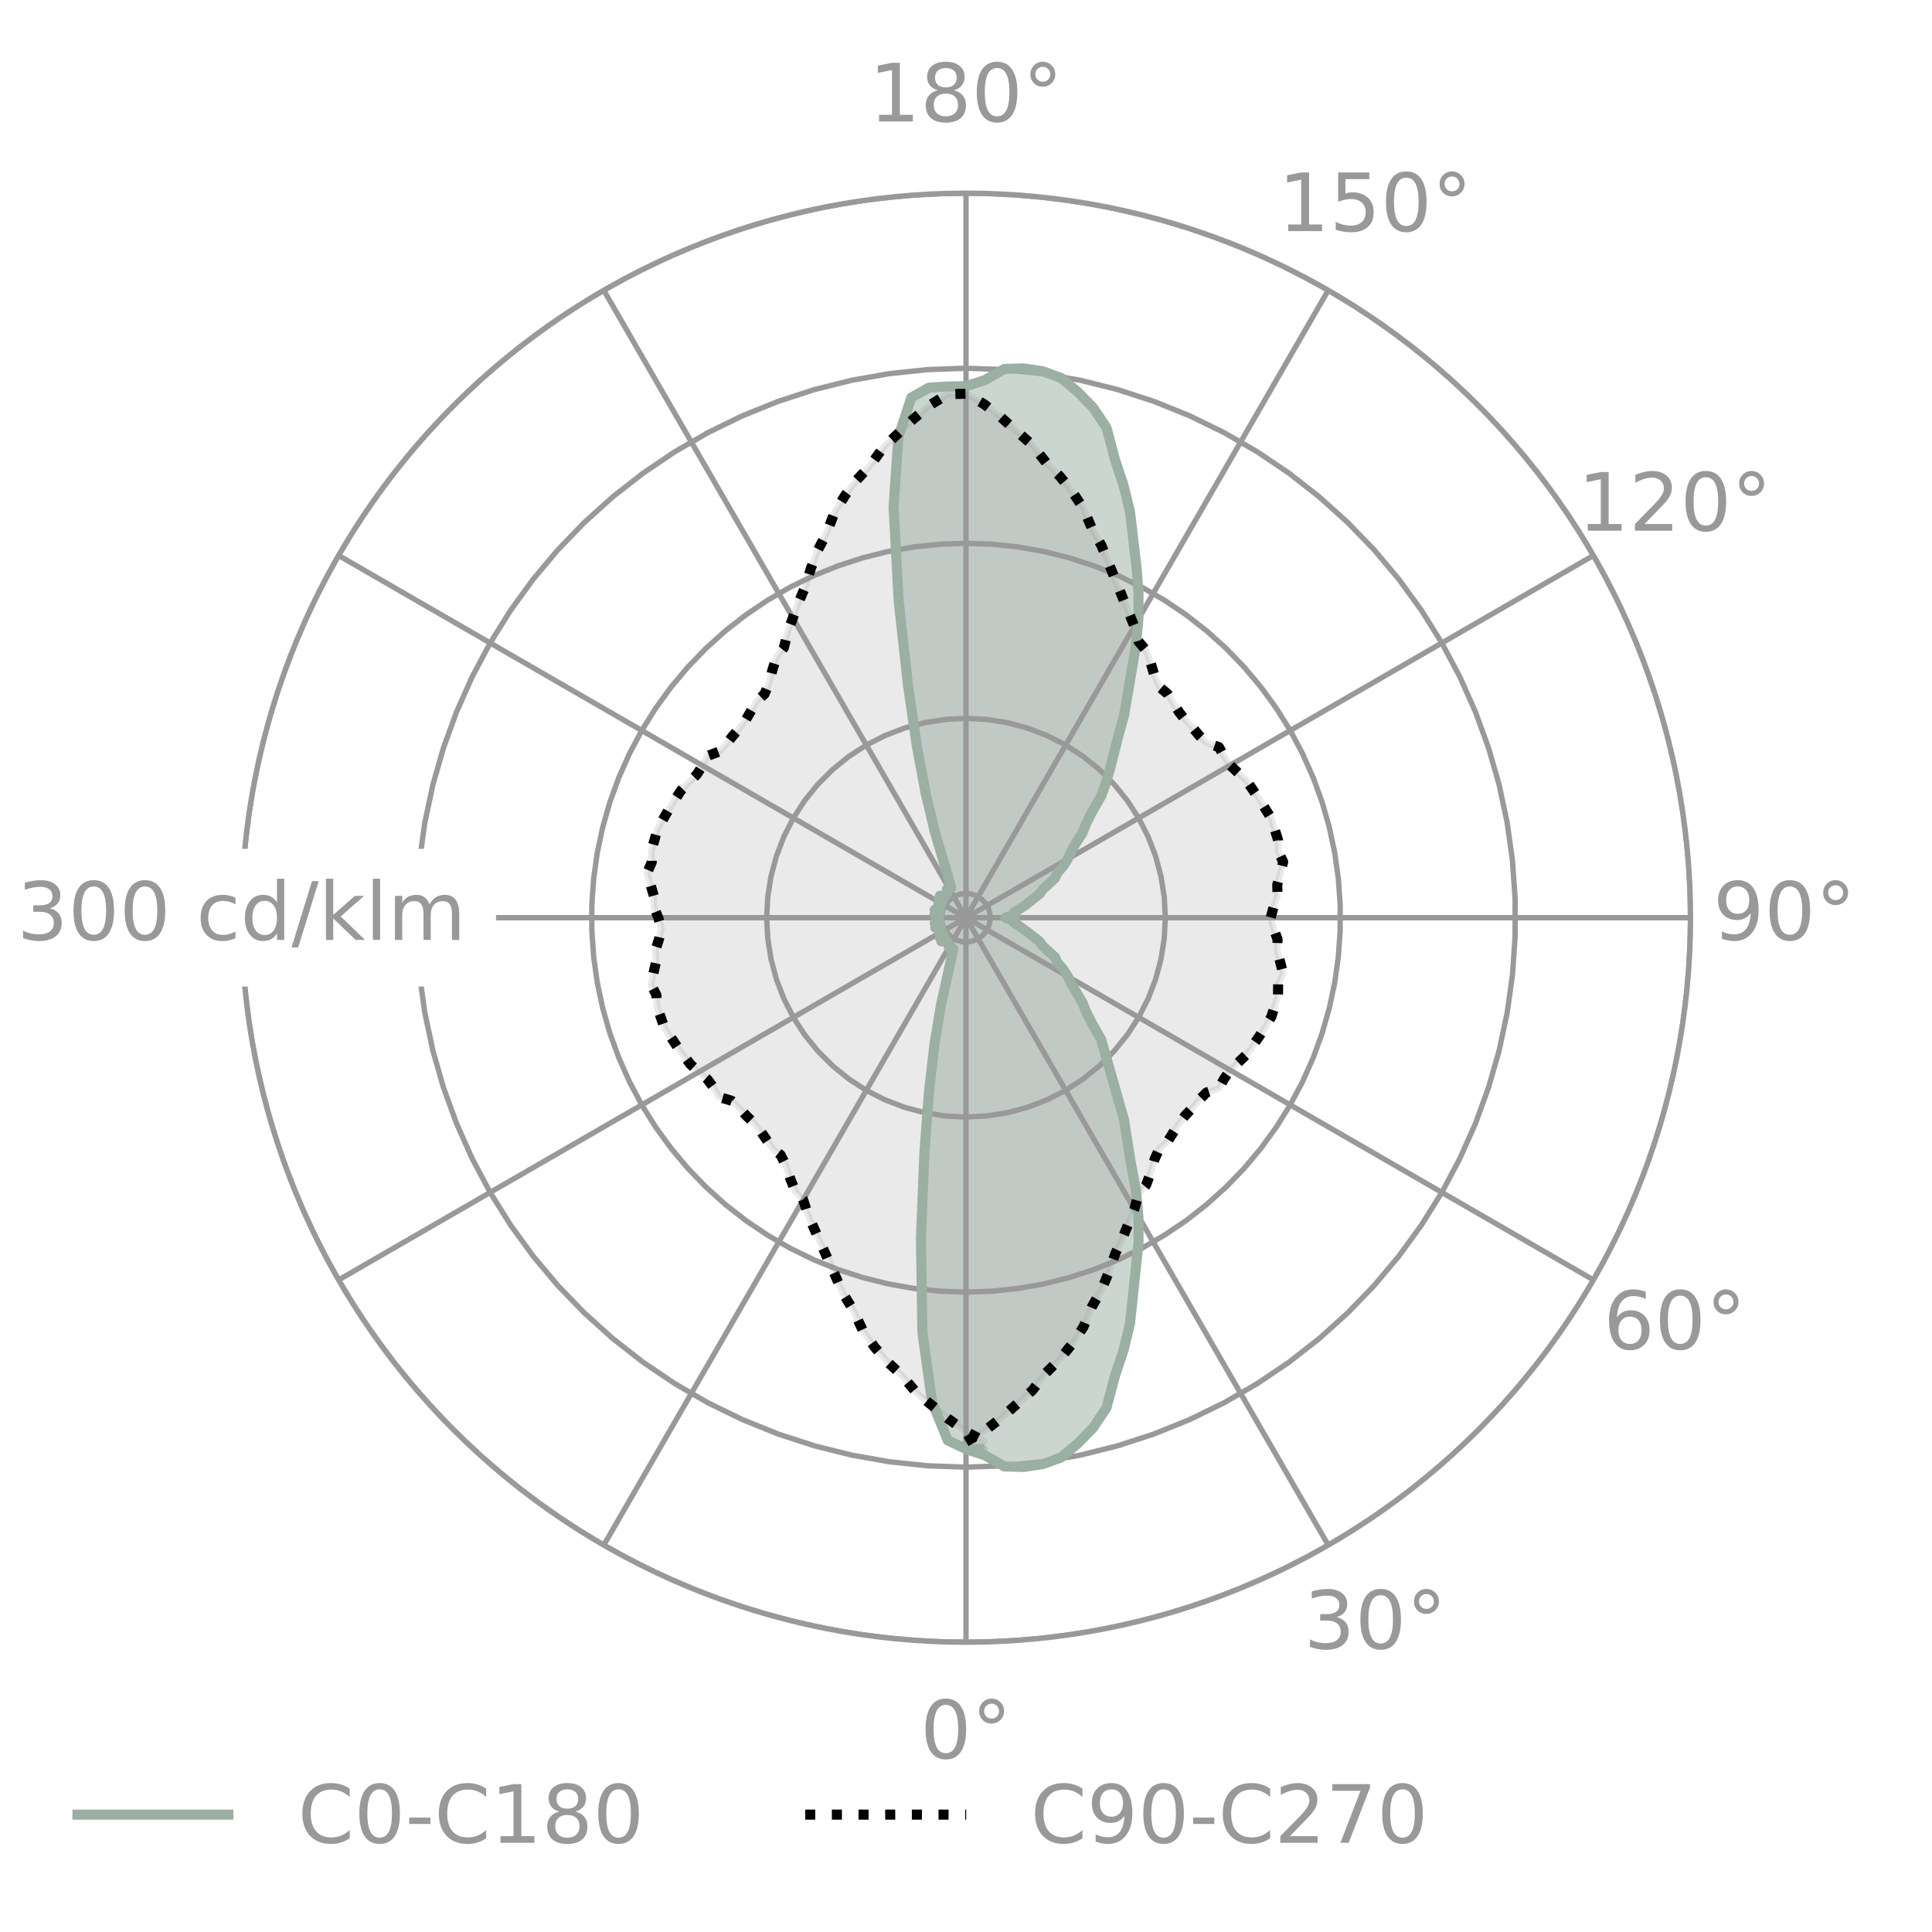 <?xml version="1.0" encoding="utf-8"?><!DOCTYPE svg PUBLIC "-//W3C//DTD SVG 1.1//EN"
  "http://www.w3.org/Graphics/SVG/1.1/DTD/svg11.dtd"><svg xmlns="http://www.w3.org/2000/svg" xmlns:xlink="http://www.w3.org/1999/xlink" width="288pt" height="288pt" viewBox="0 0 288 288"><defs><style>*{stroke-linecap:butt;stroke-linejoin:round}</style></defs><g id="figure_1"><path id="patch_1" fill="#fff" d="M 0 288 L 288 288 L 288 0 L 0 0 z"/><g id="axes_1"><path id="patch_2" fill="#fff" d="M 252 136.8 C 252 122.618 249.206 108.573 243.779 95.47 C 238.352 82.367 230.396 70.461 220.368 60.432 C 210.339 50.404 198.433 42.448 185.33 37.021 C 172.227 31.594 158.182 28.8 144 28.8 C 129.818 28.8 115.773 31.594 102.67 37.021 C 89.567 42.448 77.661 50.404 67.632 60.432 C 57.604 70.461 49.648 82.367 44.221 95.47 C 38.794 108.573 36 122.618 36 136.8 C 36 150.982 38.794 165.027 44.221 178.13 C 49.648 191.233 57.604 203.139 67.632 213.168 C 77.661 223.196 89.567 231.152 102.67 236.579 C 115.773 242.006 129.818 244.8 144 244.8 C 158.182 244.8 172.227 242.006 185.33 236.579 C 198.433 231.152 210.339 223.196 220.368 213.168 C 230.396 203.139 238.352 191.233 243.779 178.13 C 249.206 165.027 252 150.982 252 136.8 M 144 136.8 C 144 136.8 144 136.8 144 136.8 C 144 136.8 144 136.8 144 136.8 C 144 136.8 144 136.8 144 136.8 C 144 136.8 144 136.8 144 136.8 C 144 136.8 144 136.8 144 136.8 C 144 136.8 144 136.8 144 136.8 C 144 136.8 144 136.8 144 136.8 C 144 136.8 144 136.8 144 136.8 C 144 136.8 144 136.8 144 136.8 C 144 136.8 144 136.8 144 136.8 C 144 136.8 144 136.8 144 136.8 C 144 136.8 144 136.8 144 136.8 C 144 136.8 144 136.8 144 136.8 C 144 136.8 144 136.8 144 136.8 C 144 136.8 144 136.8 144 136.8 C 144 136.8 144 136.8 144 136.8 M 252 136.8 z"/><path id="patch_3" fill="#9bafa3" stroke="#9bafa3" stroke-linejoin="miter" d="M 144 216.037 L 146.798 216.933 L 149.72 218.604 L 152.606 218.681 L 155.447 218.252 L 158.187 217.256 L 160.66 215.179 L 162.955 212.823 L 164.946 209.847 L 166.2 205.123 L 167.474 201.294 L 168.448 197.312 L 168.933 192.801 L 169.431 188.941 L 169.72 185.172 L 169.701 181.316 L 169.319 177.319 L 168.54 173.182 L 168.067 169.926 L 167.561 166.957 L 166.701 163.854 L 165.979 161.211 L 165.481 159.044 L 164.894 156.977 L 164.152 154.945 L 162.783 152.561 L 161.889 150.777 L 161.341 149.399 L 160.308 147.8 L 159.624 146.563 L 159.188 145.569 L 158.507 144.513 L 157.573 143.42 L 157.279 142.712 L 156.125 141.699 L 155.36 140.935 L 154.98 140.368 L 153.991 139.665 L 153.462 139.159 L 152.875 138.686 L 152.187 138.244 L 151.699 137.882 L 151.123 137.549 L 151.375 137.316 L 150.543 137.028 L 149.848 136.8 L 150.543 136.572 L 151.375 136.284 L 151.123 136.051 L 151.699 135.718 L 152.187 135.356 L 152.875 134.914 L 153.462 134.441 L 153.991 133.935 L 154.98 133.232 L 155.36 132.665 L 156.125 131.901 L 157.279 130.888 L 157.573 130.18 L 158.507 129.087 L 159.188 128.031 L 159.624 127.037 L 160.308 125.8 L 161.341 124.201 L 161.889 122.823 L 162.783 121.039 L 164.152 118.655 L 164.894 116.623 L 165.481 114.556 L 165.979 112.389 L 166.701 109.746 L 167.561 106.643 L 168.067 103.674 L 168.54 100.418 L 169.319 96.281 L 169.701 92.284 L 169.72 88.428 L 169.431 84.659 L 168.933 80.799 L 168.448 76.288 L 167.474 72.306 L 166.2 68.477 L 164.946 63.753 L 162.955 60.777 L 160.66 58.421 L 158.187 56.344 L 155.447 55.348 L 152.606 54.919 L 149.72 54.996 L 146.798 56.667 L 144 57.563 L 141.235 57.611 L 138.475 57.789 L 135.851 59.264 L 133.925 65.111 L 133.203 75.566 L 133.964 89.584 L 135.348 102.101 L 136.673 111.249 L 137.999 118.332 L 139.374 124.09 L 140.534 128.221 L 141.422 131.011 L 141.799 132.287 L 141.46 132.022 L 141.398 132.293 L 141.24 132.383 L 141.138 132.557 L 141.258 133.025 L 141.078 133.06 L 141.079 133.319 L 140.872 133.327 L 140.857 133.545 L 140.828 133.737 L 140.75 133.874 L 140.103 133.53 L 140.494 134.061 L 140.427 134.204 L 139.921 134.049 L 140.438 134.574 L 140.227 134.622 L 139.892 134.616 L 139.89 134.796 L 140.177 135.098 L 139.942 135.161 L 139.884 135.302 L 140.058 135.519 L 140.139 135.693 L 139.326 135.635 L 139.799 135.907 L 139.969 136.089 L 140.118 136.254 L 139.297 136.306 L 139.533 136.488 L 139.902 136.657 L 139.883 136.8 L 139.615 136.953 L 139.893 137.087 L 139.922 137.229 L 139.566 137.423 L 139.343 137.621 L 140.165 137.615 L 140.028 137.79 L 139.872 137.984 L 139.419 138.289 L 140.225 138.174 L 140.157 138.353 L 139.999 138.581 L 140.067 138.718 L 140.305 138.765 L 140.04 139.086 L 140.055 139.265 L 140.388 139.236 L 140.602 139.269 L 140.123 139.829 L 140.617 139.639 L 140.693 139.777 L 140.341 140.333 L 140.962 139.946 L 141.049 140.077 L 141.092 140.266 L 141.122 140.483 L 141.329 140.476 L 141.346 140.734 L 141.528 140.757 L 141.441 141.232 L 141.555 141.398 L 141.718 141.478 L 141.799 141.743 L 142.119 141.456 L 141.833 142.755 L 141.141 145.6 L 140.272 149.802 L 139.302 155.642 L 138.474 162.8 L 137.79 172.018 L 137.282 184.601 L 137.501 198.638 L 138.95 209.017 L 141.279 214.716 L 144 216.004 L 146.765 215.989 z" clip-path="url(#p9f690c4bd2)" opacity=".5"/><path id="patch_4" fill="#999" stroke="#999" stroke-linejoin="miter" d="M 144 214.901 L 146.674 213.366 L 149.216 211.393 L 151.618 209.28 L 153.901 207.252 L 155.958 204.619 L 157.986 202.599 L 159.836 200.315 L 161.496 197.814 L 162.815 194.708 L 164.192 192.277 L 165.322 189.574 L 166.273 186.825 L 167.32 184.614 L 168.215 182.342 L 169.086 180.25 L 169.725 177.969 L 170.862 176.624 L 171.553 174.723 L 172.115 172.786 L 172.848 171.18 L 174.045 170.168 L 174.869 168.765 L 175.75 167.461 L 176.703 166.246 L 177.773 165.139 L 178.76 163.958 L 179.859 162.853 L 181.706 162.233 L 182.461 160.833 L 183.365 159.528 L 184.577 158.375 L 185.829 157.202 L 186.803 155.857 L 187.726 154.466 L 188.643 153.049 L 189.511 151.588 L 189.995 149.989 L 190.513 148.397 L 190.528 146.69 L 191.279 145.137 L 190.844 143.384 L 190.394 141.676 L 190.446 140.048 L 189.85 138.401 L 189.415 136.8 L 189.85 135.199 L 190.446 133.552 L 190.394 131.924 L 190.844 130.216 L 191.279 128.463 L 190.528 126.91 L 190.513 125.203 L 189.995 123.611 L 189.511 122.012 L 188.643 120.551 L 187.726 119.134 L 186.803 117.743 L 185.829 116.398 L 184.577 115.225 L 183.365 114.072 L 182.461 112.767 L 181.706 111.367 L 179.859 110.747 L 178.76 109.642 L 177.773 108.461 L 176.703 107.354 L 175.75 106.139 L 174.869 104.835 L 174.045 103.432 L 172.848 102.42 L 172.115 100.814 L 171.553 98.877 L 170.862 96.976 L 169.725 95.631 L 169.086 93.35 L 168.215 91.258 L 167.32 88.986 L 166.273 86.775 L 165.322 84.026 L 164.192 81.323 L 162.815 78.892 L 161.496 75.786 L 159.836 73.285 L 157.986 71.001 L 155.958 68.981 L 153.901 66.348 L 151.618 64.32 L 149.216 62.207 L 146.674 60.234 L 144 58.699 L 141.274 58.746 L 138.656 60.374 L 136.184 62.435 L 133.857 64.63 L 131.646 66.737 L 129.682 69.44 L 127.726 71.53 L 125.957 73.877 L 124.386 76.434 L 123.175 79.584 L 121.884 82.062 L 120.849 84.803 L 119.995 87.583 L 119.025 89.829 L 118.21 92.131 L 117.413 94.252 L 116.854 96.554 L 115.765 97.938 L 115.141 99.862 L 114.646 101.817 L 113.97 103.448 L 112.809 104.501 L 112.035 105.931 L 111.199 107.266 L 110.289 108.513 L 109.258 109.657 L 108.313 110.872 L 107.254 112.014 L 105.429 112.698 L 104.724 114.124 L 103.865 115.46 L 102.695 116.654 L 101.484 117.871 L 100.558 119.248 L 99.684 120.67 L 98.817 122.119 L 98 123.61 L 97.573 125.224 L 97.111 126.833 L 97.155 128.54 L 96.459 130.119 L 96.955 131.855 L 97.464 133.546 L 97.469 135.175 L 98.122 136.8 L 98.612 138.385 L 98.234 140 L 97.695 141.667 L 97.805 143.292 L 97.414 145.014 L 97.041 146.781 L 97.845 148.308 L 97.92 150.013 L 98.493 151.586 L 99.032 153.167 L 99.952 154.597 L 100.917 155.982 L 101.888 157.339 L 102.908 158.649 L 104.201 159.778 L 105.452 160.888 L 106.402 162.16 L 107.205 163.533 L 109.072 164.089 L 110.209 165.154 L 111.236 166.301 L 112.344 167.369 L 113.339 168.55 L 114.266 169.823 L 115.138 171.196 L 116.369 172.166 L 117.158 173.745 L 117.788 175.662 L 118.545 177.537 L 119.727 178.842 L 120.446 181.099 L 121.389 183.159 L 122.363 185.398 L 123.487 187.572 L 124.533 190.286 L 125.756 192.948 L 127.217 195.33 L 128.644 198.388 L 130.39 200.829 L 132.319 203.047 L 134.416 204.995 L 136.563 207.554 L 138.916 209.501 L 141.39 211.529 L 144 213.413 L 146.726 214.854 z" clip-path="url(#p9f690c4bd2)" opacity=".2"/><g id="matplotlib.axis_1"><g id="xtick_1"><path id="line2d_1" fill="none" stroke="#999" stroke-linecap="square" stroke-width=".8" d="M 144 136.8 L 144 244.8" clip-path="url(#p9f690c4bd2)"/><g id="text_1"><defs><path id="DejaVuSans-48" d="M 31.781 66.406 Q 24.172 66.406 20.328 58.906 Q 16.5 51.422 16.5 36.375 Q 16.5 21.391 20.328 13.891 Q 24.172 6.391 31.781 6.391 Q 39.453 6.391 43.281 13.891 Q 47.125 21.391 47.125 36.375 Q 47.125 51.422 43.281 58.906 Q 39.453 66.406 31.781 66.406 z M 31.781 74.219 Q 44.047 74.219 50.516 64.516 Q 56.984 54.828 56.984 36.375 Q 56.984 17.969 50.516 8.266 Q 44.047 -1.422 31.781 -1.422 Q 19.531 -1.422 13.062 8.266 Q 6.594 17.969 6.594 36.375 Q 6.594 54.828 13.062 64.516 Q 19.531 74.219 31.781 74.219 z"/><path id="DejaVuSans-176" d="M 25 67.922 Q 21.094 67.922 18.406 65.203 Q 15.719 62.5 15.719 58.594 Q 15.719 54.734 18.406 52.078 Q 21.094 49.422 25 49.422 Q 28.906 49.422 31.594 52.078 Q 34.281 54.734 34.281 58.594 Q 34.281 62.453 31.562 65.188 Q 28.859 67.922 25 67.922 z M 25 74.219 Q 28.125 74.219 31 73.016 Q 33.891 71.828 35.984 69.578 Q 38.234 67.391 39.359 64.594 Q 40.484 61.812 40.484 58.594 Q 40.484 52.156 35.969 47.688 Q 31.453 43.219 24.906 43.219 Q 18.312 43.219 13.906 47.609 Q 9.516 52 9.516 58.594 Q 9.516 65.141 14 69.672 Q 18.5 74.219 25 74.219 z"/></defs><g fill="#999" transform="matrix(.12 0 0 -.12 137.183 262.111)"><use xlink:href="#DejaVuSans-48"/><use xlink:href="#DejaVuSans-176" x="63.623"/></g></g></g><g id="xtick_2"><path id="line2d_2" fill="none" stroke="#999" stroke-linecap="square" stroke-width=".8" d="M 144 136.8 L 198 230.331" clip-path="url(#p9f690c4bd2)"/><g id="text_2"><defs><path id="DejaVuSans-51" d="M 40.578 39.312 Q 47.656 37.797 51.625 33 Q 55.609 28.219 55.609 21.188 Q 55.609 10.406 48.188 4.484 Q 40.766 -1.422 27.094 -1.422 Q 22.516 -1.422 17.656 -0.516 Q 12.797 0.391 7.625 2.203 L 7.625 11.719 Q 11.719 9.328 16.594 8.109 Q 21.484 6.891 26.812 6.891 Q 36.078 6.891 40.938 10.547 Q 45.797 14.203 45.797 21.188 Q 45.797 27.641 41.281 31.266 Q 36.766 34.906 28.719 34.906 L 20.219 34.906 L 20.219 43.016 L 29.109 43.016 Q 36.375 43.016 40.234 45.922 Q 44.094 48.828 44.094 54.297 Q 44.094 59.906 40.109 62.906 Q 36.141 65.922 28.719 65.922 Q 24.656 65.922 20.016 65.031 Q 15.375 64.156 9.812 62.312 L 9.812 71.094 Q 15.438 72.656 20.344 73.438 Q 25.25 74.219 29.594 74.219 Q 40.828 74.219 47.359 69.109 Q 53.906 64.016 53.906 55.328 Q 53.906 49.266 50.438 45.094 Q 46.969 40.922 40.578 39.312 z"/></defs><g fill="#999" transform="matrix(.12 0 0 -.12 194.365 245.766)"><use xlink:href="#DejaVuSans-51"/><use xlink:href="#DejaVuSans-48" x="63.623"/><use xlink:href="#DejaVuSans-176" x="127.246"/></g></g></g><g id="xtick_3"><path id="line2d_3" fill="none" stroke="#999" stroke-linecap="square" stroke-width=".8" d="M 144 136.8 L 237.531 190.8" clip-path="url(#p9f690c4bd2)"/><g id="text_3"><defs><path id="DejaVuSans-54" d="M 33.016 40.375 Q 26.375 40.375 22.484 35.828 Q 18.609 31.297 18.609 23.391 Q 18.609 15.531 22.484 10.953 Q 26.375 6.391 33.016 6.391 Q 39.656 6.391 43.531 10.953 Q 47.406 15.531 47.406 23.391 Q 47.406 31.297 43.531 35.828 Q 39.656 40.375 33.016 40.375 z M 52.594 71.297 L 52.594 62.312 Q 48.875 64.062 45.094 64.984 Q 41.312 65.922 37.594 65.922 Q 27.828 65.922 22.672 59.328 Q 17.531 52.734 16.797 39.406 Q 19.672 43.656 24.016 45.922 Q 28.375 48.188 33.594 48.188 Q 44.578 48.188 50.953 41.516 Q 57.328 34.859 57.328 23.391 Q 57.328 12.156 50.688 5.359 Q 44.047 -1.422 33.016 -1.422 Q 20.359 -1.422 13.672 8.266 Q 6.984 17.969 6.984 36.375 Q 6.984 53.656 15.188 63.938 Q 23.391 74.219 37.203 74.219 Q 40.922 74.219 44.703 73.484 Q 48.484 72.75 52.594 71.297 z"/></defs><g fill="#999" transform="matrix(.12 0 0 -.12 239.02 201.111)"><use xlink:href="#DejaVuSans-54"/><use xlink:href="#DejaVuSans-48" x="63.623"/><use xlink:href="#DejaVuSans-176" x="127.246"/></g></g></g><g id="xtick_4"><path id="line2d_4" fill="none" stroke="#999" stroke-linecap="square" stroke-width=".8" d="M 144 136.8 L 252 136.8" clip-path="url(#p9f690c4bd2)"/><g id="text_4"><defs><path id="DejaVuSans-57" d="M 10.984 1.516 L 10.984 10.5 Q 14.703 8.734 18.5 7.812 Q 22.312 6.891 25.984 6.891 Q 35.75 6.891 40.891 13.453 Q 46.047 20.016 46.781 33.406 Q 43.953 29.203 39.594 26.953 Q 35.25 24.703 29.984 24.703 Q 19.047 24.703 12.672 31.312 Q 6.297 37.938 6.297 49.422 Q 6.297 60.641 12.938 67.422 Q 19.578 74.219 30.609 74.219 Q 43.266 74.219 49.922 64.516 Q 56.594 54.828 56.594 36.375 Q 56.594 19.141 48.406 8.859 Q 40.234 -1.422 26.422 -1.422 Q 22.703 -1.422 18.891 -0.688 Q 15.094 0.047 10.984 1.516 z M 30.609 32.422 Q 37.25 32.422 41.125 36.953 Q 45.016 41.5 45.016 49.422 Q 45.016 57.281 41.125 61.844 Q 37.25 66.406 30.609 66.406 Q 23.969 66.406 20.094 61.844 Q 16.219 57.281 16.219 49.422 Q 16.219 41.5 20.094 36.953 Q 23.969 32.422 30.609 32.422 z"/></defs><g fill="#999" transform="matrix(.12 0 0 -.12 255.365 140.111)"><use xlink:href="#DejaVuSans-57"/><use xlink:href="#DejaVuSans-48" x="63.623"/><use xlink:href="#DejaVuSans-176" x="127.246"/></g></g></g><g id="xtick_5"><path id="line2d_5" fill="none" stroke="#999" stroke-linecap="square" stroke-width=".8" d="M 144 136.8 L 237.531 82.8" clip-path="url(#p9f690c4bd2)"/><g id="text_5"><defs><path id="DejaVuSans-49" d="M 12.406 8.297 L 28.516 8.297 L 28.516 63.922 L 10.984 60.406 L 10.984 69.391 L 28.422 72.906 L 38.281 72.906 L 38.281 8.297 L 54.391 8.297 L 54.391 0 L 12.406 0 z"/><path id="DejaVuSans-50" d="M 19.188 8.297 L 53.609 8.297 L 53.609 0 L 7.328 0 L 7.328 8.297 Q 12.938 14.109 22.625 23.891 Q 32.328 33.688 34.812 36.531 Q 39.547 41.844 41.422 45.531 Q 43.312 49.219 43.312 52.781 Q 43.312 58.594 39.234 62.25 Q 35.156 65.922 28.609 65.922 Q 23.969 65.922 18.812 64.312 Q 13.672 62.703 7.812 59.422 L 7.812 69.391 Q 13.766 71.781 18.938 73 Q 24.125 74.219 28.422 74.219 Q 39.75 74.219 46.484 68.547 Q 53.219 62.891 53.219 53.422 Q 53.219 48.922 51.531 44.891 Q 49.859 40.875 45.406 35.406 Q 44.188 33.984 37.641 27.219 Q 31.109 20.453 19.188 8.297 z"/></defs><g fill="#999" transform="matrix(.12 0 0 -.12 235.203 79.111)"><use xlink:href="#DejaVuSans-49"/><use xlink:href="#DejaVuSans-50" x="63.623"/><use xlink:href="#DejaVuSans-48" x="127.246"/><use xlink:href="#DejaVuSans-176" x="190.869"/></g></g></g><g id="xtick_6"><path id="line2d_6" fill="none" stroke="#999" stroke-linecap="square" stroke-width=".8" d="M 144 136.8 L 198 43.269" clip-path="url(#p9f690c4bd2)"/><g id="text_6"><defs><path id="DejaVuSans-53" d="M 10.797 72.906 L 49.516 72.906 L 49.516 64.594 L 19.828 64.594 L 19.828 46.734 Q 21.969 47.469 24.109 47.828 Q 26.266 48.188 28.422 48.188 Q 40.625 48.188 47.75 41.5 Q 54.891 34.812 54.891 23.391 Q 54.891 11.625 47.562 5.094 Q 40.234 -1.422 26.906 -1.422 Q 22.312 -1.422 17.547 -0.641 Q 12.797 0.141 7.719 1.703 L 7.719 11.625 Q 12.109 9.234 16.797 8.062 Q 21.484 6.891 26.703 6.891 Q 35.156 6.891 40.078 11.328 Q 45.016 15.766 45.016 23.391 Q 45.016 31 40.078 35.438 Q 35.156 39.891 26.703 39.891 Q 22.75 39.891 18.812 39.016 Q 14.891 38.141 10.797 36.281 z"/></defs><g fill="#999" transform="matrix(.12 0 0 -.12 190.548 34.456)"><use xlink:href="#DejaVuSans-49"/><use xlink:href="#DejaVuSans-53" x="63.623"/><use xlink:href="#DejaVuSans-48" x="127.246"/><use xlink:href="#DejaVuSans-176" x="190.869"/></g></g></g><g id="xtick_7"><path id="line2d_7" fill="none" stroke="#999" stroke-linecap="square" stroke-width=".8" d="M 144 136.8 L 144 28.8" clip-path="url(#p9f690c4bd2)"/><g id="text_7"><defs><path id="DejaVuSans-56" d="M 31.781 34.625 Q 24.75 34.625 20.719 30.859 Q 16.703 27.094 16.703 20.516 Q 16.703 13.922 20.719 10.156 Q 24.75 6.391 31.781 6.391 Q 38.812 6.391 42.859 10.172 Q 46.922 13.969 46.922 20.516 Q 46.922 27.094 42.891 30.859 Q 38.875 34.625 31.781 34.625 z M 21.922 38.812 Q 15.578 40.375 12.031 44.719 Q 8.5 49.078 8.5 55.328 Q 8.5 64.062 14.719 69.141 Q 20.953 74.219 31.781 74.219 Q 42.672 74.219 48.875 69.141 Q 55.078 64.062 55.078 55.328 Q 55.078 49.078 51.531 44.719 Q 48 40.375 41.703 38.812 Q 48.828 37.156 52.797 32.312 Q 56.781 27.484 56.781 20.516 Q 56.781 9.906 50.312 4.234 Q 43.844 -1.422 31.781 -1.422 Q 19.734 -1.422 13.25 4.234 Q 6.781 9.906 6.781 20.516 Q 6.781 27.484 10.781 32.312 Q 14.797 37.156 21.922 38.812 z M 18.312 54.391 Q 18.312 48.734 21.844 45.562 Q 25.391 42.391 31.781 42.391 Q 38.141 42.391 41.719 45.562 Q 45.312 48.734 45.312 54.391 Q 45.312 60.062 41.719 63.234 Q 38.141 66.406 31.781 66.406 Q 25.391 66.406 21.844 63.234 Q 18.312 60.062 18.312 54.391 z"/></defs><g fill="#999" transform="matrix(.12 0 0 -.12 129.548 18.111)"><use xlink:href="#DejaVuSans-49"/><use xlink:href="#DejaVuSans-56" x="63.623"/><use xlink:href="#DejaVuSans-48" x="127.246"/><use xlink:href="#DejaVuSans-176" x="190.869"/></g></g></g><g id="xtick_8"><path id="line2d_8" fill="none" stroke="#999" stroke-linecap="square" stroke-width=".8" d="M 144 136.8 L 90 43.269" clip-path="url(#p9f690c4bd2)"/></g><g id="xtick_9"><path id="line2d_9" fill="none" stroke="#999" stroke-linecap="square" stroke-width=".8" d="M 144 136.8 L 50.469 82.8" clip-path="url(#p9f690c4bd2)"/></g><g id="xtick_10"><path id="line2d_10" fill="none" stroke="#999" stroke-linecap="square" stroke-width=".8" d="M 144 136.8 L 36 136.8" clip-path="url(#p9f690c4bd2)"/></g><g id="xtick_11"><path id="line2d_11" fill="none" stroke="#999" stroke-linecap="square" stroke-width=".8" d="M 144 136.8 L 50.469 190.8" clip-path="url(#p9f690c4bd2)"/></g><g id="xtick_12"><path id="line2d_12" fill="none" stroke="#999" stroke-linecap="square" stroke-width=".8" d="M 144 136.8 L 90 230.331" clip-path="url(#p9f690c4bd2)"/></g></g><g id="matplotlib.axis_2"><g id="ytick_1"><path id="line2d_13" fill="none" stroke="#999" stroke-linecap="square" stroke-width=".8" d="M 144 140.42 L 144.876 140.312 L 145.699 139.996 L 146.422 139.49 L 147.001 138.824 L 147.401 138.038 L 147.6 137.178 L 147.584 136.296 L 147.356 135.444 L 146.928 134.672 L 146.327 134.027 L 145.587 133.547 L 144.753 133.26 L 143.874 133.183 L 143.002 133.321 L 142.19 133.665 L 141.486 134.196 L 140.93 134.882 L 140.558 135.681 L 140.389 136.548 L 140.435 137.429 L 140.693 138.272 L 141.148 139.028 L 141.772 139.652 L 142.528 140.107 L 143.371 140.365 L 144 140.42 L 144 140.42" clip-path="url(#p9f690c4bd2)"/></g><g id="ytick_2"><path id="line2d_14" fill="none" stroke="#999" stroke-linecap="square" stroke-width=".8" d="M 144 166.515 L 147.106 166.352 L 150.178 165.865 L 153.182 165.06 L 156.086 163.946 L 158.857 162.534 L 161.466 160.84 L 163.883 158.882 L 166.082 156.683 L 168.04 154.266 L 169.734 151.657 L 171.146 148.886 L 172.26 145.982 L 173.065 142.978 L 173.552 139.906 L 173.715 136.8 L 173.552 133.694 L 173.065 130.622 L 172.26 127.618 L 171.146 124.714 L 169.734 121.943 L 168.04 119.334 L 166.082 116.917 L 163.883 114.718 L 161.466 112.76 L 158.857 111.066 L 156.086 109.654 L 153.182 108.54 L 150.178 107.735 L 147.106 107.248 L 144 107.085 L 140.894 107.248 L 137.822 107.735 L 134.818 108.54 L 131.914 109.654 L 129.143 111.066 L 126.534 112.76 L 124.117 114.718 L 121.918 116.917 L 119.96 119.334 L 118.266 121.943 L 116.854 124.714 L 115.74 127.618 L 114.935 130.622 L 114.448 133.694 L 114.285 136.8 L 114.448 139.906 L 114.935 142.978 L 115.74 145.982 L 116.854 148.886 L 118.266 151.657 L 119.96 154.266 L 121.918 156.683 L 124.117 158.882 L 126.534 160.84 L 129.143 162.534 L 131.914 163.946 L 134.818 165.06 L 137.822 165.865 L 140.894 166.352 L 144 166.515 L 144 166.515" clip-path="url(#p9f690c4bd2)"/></g><g id="ytick_3"><path id="line2d_15" fill="none" stroke="#999" stroke-linecap="square" stroke-width=".8" d="M 144 192.61 L 147.893 192.474 L 151.767 192.067 L 155.604 191.39 L 159.383 190.448 L 163.088 189.244 L 166.7 187.785 L 170.201 186.077 L 173.575 184.129 L 176.804 181.951 L 179.874 179.553 L 182.769 176.946 L 185.475 174.144 L 187.979 171.16 L 190.268 168.008 L 192.333 164.705 L 194.161 161.265 L 195.746 157.707 L 197.078 154.046 L 198.152 150.302 L 198.962 146.491 L 199.504 142.634 L 199.776 138.748 L 199.776 134.852 L 199.504 130.966 L 198.962 127.109 L 198.152 123.298 L 197.078 119.554 L 195.746 115.893 L 194.161 112.335 L 192.333 108.895 L 190.268 105.592 L 187.979 102.44 L 185.475 99.456 L 182.769 96.654 L 179.874 94.047 L 176.804 91.649 L 173.575 89.471 L 170.201 87.523 L 166.7 85.815 L 163.088 84.356 L 159.383 83.152 L 155.604 82.21 L 151.767 81.533 L 147.893 81.126 L 144 80.99 L 140.107 81.126 L 136.233 81.533 L 132.396 82.21 L 128.617 83.152 L 124.912 84.356 L 121.3 85.815 L 117.799 87.523 L 114.425 89.471 L 111.196 91.649 L 108.126 94.047 L 105.231 96.654 L 102.525 99.456 L 100.021 102.44 L 97.732 105.592 L 95.667 108.895 L 93.839 112.335 L 92.254 115.893 L 90.922 119.554 L 89.848 123.298 L 89.038 127.109 L 88.496 130.966 L 88.224 134.852 L 88.224 138.748 L 88.496 142.634 L 89.038 146.491 L 89.848 150.302 L 90.922 154.046 L 92.254 157.707 L 93.839 161.265 L 95.667 164.705 L 97.732 168.008 L 100.021 171.16 L 102.525 174.144 L 105.231 176.946 L 108.126 179.553 L 111.196 181.951 L 114.425 184.129 L 117.799 186.077 L 121.3 187.785 L 124.912 189.244 L 128.617 190.448 L 132.396 191.39 L 136.233 192.067 L 140.107 192.474 L 144 192.61 L 144 192.61" clip-path="url(#p9f690c4bd2)"/></g><g id="ytick_4"><path id="line2d_16" fill="none" stroke="#999" stroke-linecap="square" stroke-width=".8" d="M 144 218.705 L 149.713 218.505 L 155.399 217.908 L 161.029 216.915 L 166.576 215.532 L 172.013 213.765 L 177.314 211.624 L 182.452 209.118 L 187.403 206.259 L 192.142 203.062 L 196.647 199.543 L 200.896 195.717 L 204.867 191.605 L 208.542 187.226 L 211.902 182.601 L 214.932 177.752 L 217.616 172.705 L 219.941 167.482 L 221.896 162.11 L 223.472 156.615 L 224.661 151.023 L 225.456 145.361 L 225.855 139.658 L 225.855 133.942 L 225.456 128.239 L 224.661 122.577 L 223.472 116.985 L 221.896 111.49 L 219.941 106.118 L 217.616 100.895 L 214.932 95.848 L 211.902 90.999 L 208.542 86.374 L 204.867 81.995 L 200.896 77.883 L 196.647 74.057 L 192.142 70.538 L 187.403 67.341 L 182.452 64.482 L 177.314 61.976 L 172.013 59.835 L 166.576 58.068 L 161.029 56.685 L 155.399 55.692 L 149.713 55.095 L 144 54.895 L 138.287 55.095 L 132.601 55.692 L 126.971 56.685 L 121.424 58.068 L 115.987 59.835 L 110.686 61.976 L 105.548 64.482 L 100.597 67.341 L 95.858 70.538 L 91.353 74.057 L 87.104 77.883 L 83.133 81.995 L 79.458 86.374 L 76.098 90.999 L 73.068 95.848 L 70.384 100.895 L 68.059 106.118 L 66.104 111.49 L 64.528 116.985 L 63.339 122.577 L 62.544 128.239 L 62.145 133.942 L 62.145 139.658 L 62.544 145.361 L 63.339 151.023 L 64.528 156.615 L 66.104 162.11 L 68.059 167.482 L 70.384 172.705 L 73.068 177.752 L 76.098 182.601 L 79.458 187.226 L 83.133 191.605 L 87.104 195.717 L 91.353 199.543 L 95.858 203.062 L 100.597 206.259 L 105.548 209.118 L 110.686 211.624 L 115.987 213.765 L 121.424 215.532 L 126.971 216.915 L 132.601 217.908 L 138.287 218.505 L 144 218.705 L 144 218.705" clip-path="url(#p9f690c4bd2)"/></g><g id="ytick_5"><path id="line2d_17" fill="none" stroke="#999" stroke-linecap="square" stroke-width=".8" d="M 144 244.8 L 147.769 244.734 L 151.534 244.537 L 155.289 244.208 L 159.031 243.749 L 162.754 243.159 L 166.454 242.44 L 170.128 241.592 L 173.769 240.616 L 177.374 239.514 L 180.938 238.287 L 184.458 236.936 L 187.928 235.463 L 191.344 233.87 L 194.703 232.158 L 198 230.331 L 201.231 228.389 L 204.393 226.336 L 207.481 224.174 L 210.491 221.905 L 213.421 219.533 L 216.266 217.06 L 219.023 214.489 L 221.689 211.823 L 224.26 209.066 L 226.733 206.221 L 229.105 203.291 L 231.374 200.281 L 233.536 197.193 L 235.589 194.031 L 237.531 190.8 L 239.358 187.503 L 241.07 184.144 L 242.663 180.728 L 244.136 177.258 L 245.487 173.738 L 246.714 170.174 L 247.816 166.569 L 248.792 162.928 L 249.64 159.254 L 250.359 155.554 L 250.949 151.831 L 251.408 148.089 L 251.737 144.334 L 251.934 140.569 L 252 136.8 L 251.934 133.031 L 251.737 129.266 L 251.408 125.511 L 250.949 121.769 L 250.359 118.046 L 249.64 114.346 L 248.792 110.672 L 247.816 107.031 L 246.714 103.426 L 245.487 99.862 L 244.136 96.342 L 242.663 92.872 L 241.07 89.456 L 239.358 86.097 L 237.531 82.8 L 235.589 79.569 L 233.536 76.407 L 231.374 73.319 L 229.105 70.309 L 226.733 67.379 L 224.26 64.534 L 221.689 61.777 L 219.023 59.111 L 216.266 56.54 L 213.421 54.067 L 210.491 51.695 L 207.481 49.426 L 204.393 47.264 L 201.231 45.211 L 198 43.269 L 194.703 41.442 L 191.344 39.73 L 187.928 38.137 L 184.458 36.664 L 180.938 35.313 L 177.374 34.086 L 173.769 32.984 L 170.128 32.008 L 166.454 31.16 L 162.754 30.441 L 159.031 29.851 L 155.289 29.392 L 151.534 29.063 L 147.769 28.866 L 144 28.8 L 140.231 28.866 L 136.466 29.063 L 132.711 29.392 L 128.969 29.851 L 125.246 30.441 L 121.546 31.16 L 117.872 32.008 L 114.231 32.984 L 110.626 34.086 L 107.062 35.313 L 103.542 36.664 L 100.072 38.137 L 96.656 39.73 L 93.297 41.442 L 90 43.269 L 86.769 45.211 L 83.607 47.264 L 80.519 49.426 L 77.509 51.695 L 74.579 54.067 L 71.734 56.54 L 68.977 59.111 L 66.311 61.777 L 63.74 64.534 L 61.267 67.379 L 58.895 70.309 L 56.626 73.319 L 54.464 76.407 L 52.411 79.569 L 50.469 82.8 L 48.642 86.097 L 46.93 89.456 L 45.337 92.872 L 43.864 96.342 L 42.513 99.862 L 41.286 103.426 L 40.184 107.031 L 39.208 110.672 L 38.36 114.346 L 37.641 118.046 L 37.051 121.769 L 36.592 125.511 L 36.263 129.266 L 36.066 133.031 L 36 136.8 L 36.066 140.569 L 36.263 144.334 L 36.592 148.089 L 37.051 151.831 L 37.641 155.554 L 38.36 159.254 L 39.208 162.928 L 40.184 166.569 L 41.286 170.174 L 42.513 173.738 L 43.864 177.258 L 45.337 180.728 L 46.93 184.144 L 48.642 187.503 L 50.469 190.8 L 52.411 194.031 L 54.464 197.193 L 56.626 200.281 L 58.895 203.291 L 61.267 206.221 L 63.74 209.066 L 66.311 211.823 L 68.977 214.489 L 71.734 217.06 L 74.579 219.533 L 77.509 221.905 L 80.519 224.174 L 83.607 226.336 L 86.769 228.389 L 90 230.331 L 93.297 232.158 L 96.656 233.87 L 100.072 235.463 L 103.542 236.936 L 107.062 238.287 L 110.626 239.514 L 114.231 240.616 L 117.872 241.592 L 121.546 242.44 L 125.246 243.159 L 128.969 243.749 L 132.711 244.208 L 136.466 244.537 L 140.231 244.734 L 144 244.8 L 144 244.8" clip-path="url(#p9f690c4bd2)"/></g></g><path id="line2d_18" fill="none" stroke="#9bafa3" stroke-linecap="square" stroke-width="1.5" d="M 144 216.037 L 146.798 216.933 L 149.72 218.604 L 152.606 218.681 L 155.447 218.252 L 158.187 217.256 L 160.66 215.179 L 162.955 212.823 L 164.946 209.847 L 166.2 205.123 L 167.474 201.294 L 168.448 197.312 L 169.72 185.172 L 169.701 181.316 L 169.319 177.319 L 168.54 173.182 L 167.561 166.957 L 164.152 154.945 L 162.783 152.561 L 161.889 150.777 L 161.341 149.399 L 159.624 146.563 L 159.188 145.569 L 158.507 144.513 L 157.573 143.42 L 157.279 142.712 L 155.36 140.935 L 154.98 140.368 L 153.462 139.159 L 151.699 137.882 L 151.123 137.549 L 151.375 137.316 L 149.848 136.8 L 151.375 136.284 L 151.123 136.051 L 152.875 134.914 L 154.98 133.232 L 155.36 132.665 L 157.279 130.888 L 157.573 130.18 L 158.507 129.087 L 159.188 128.031 L 159.624 127.037 L 160.308 125.8 L 161.341 124.201 L 161.889 122.823 L 162.783 121.039 L 164.152 118.655 L 164.894 116.623 L 165.481 114.556 L 166.701 109.746 L 167.561 106.643 L 169.319 96.281 L 169.701 92.284 L 169.72 88.428 L 169.431 84.659 L 168.448 76.288 L 167.474 72.306 L 166.2 68.477 L 164.946 63.753 L 162.955 60.777 L 160.66 58.421 L 158.187 56.344 L 155.447 55.348 L 152.606 54.919 L 149.72 54.996 L 146.798 56.667 L 144 57.563 L 141.235 57.611 L 138.475 57.789 L 135.851 59.264 L 133.925 65.111 L 133.203 75.566 L 133.964 89.584 L 135.348 102.101 L 136.673 111.249 L 137.999 118.332 L 139.374 124.09 L 141.422 131.011 L 141.799 132.287 L 141.46 132.022 L 141.398 132.293 L 141.138 132.557 L 141.258 133.025 L 141.078 133.06 L 141.079 133.319 L 140.872 133.327 L 140.75 133.874 L 140.103 133.53 L 140.494 134.061 L 140.427 134.204 L 139.921 134.049 L 140.438 134.574 L 139.89 134.796 L 140.177 135.098 L 139.942 135.161 L 139.884 135.302 L 140.139 135.693 L 139.326 135.635 L 139.969 136.089 L 140.118 136.254 L 139.297 136.306 L 139.883 136.8 L 139.615 136.953 L 139.893 137.087 L 139.922 137.229 L 139.343 137.621 L 140.165 137.615 L 139.872 137.984 L 139.419 138.289 L 140.225 138.174 L 140.067 138.718 L 140.305 138.765 L 140.04 139.086 L 140.055 139.265 L 140.602 139.269 L 140.123 139.829 L 140.617 139.639 L 140.693 139.777 L 140.341 140.333 L 140.962 139.946 L 141.092 140.266 L 141.122 140.483 L 141.329 140.476 L 141.346 140.734 L 141.528 140.757 L 141.441 141.232 L 141.799 141.743 L 142.119 141.456 L 140.272 149.802 L 139.302 155.642 L 138.474 162.8 L 137.79 172.018 L 137.282 184.601 L 137.501 198.638 L 138.95 209.017 L 141.279 214.716 L 144 216.004 L 146.765 215.989 L 146.765 215.989" clip-path="url(#p9f690c4bd2)"/><path id="line2d_19" fill="none" stroke="#000" stroke-dasharray="1.5,2.475" stroke-dashoffset="0" stroke-width="1.5" d="M 144 214.901 L 146.674 213.366 L 149.216 211.393 L 153.901 207.252 L 155.958 204.619 L 157.986 202.599 L 159.836 200.315 L 161.496 197.814 L 162.815 194.708 L 164.192 192.277 L 165.322 189.574 L 166.273 186.825 L 167.32 184.614 L 169.086 180.25 L 169.725 177.969 L 170.862 176.624 L 171.553 174.723 L 172.115 172.786 L 172.848 171.18 L 174.045 170.168 L 175.75 167.461 L 176.703 166.246 L 177.773 165.139 L 178.76 163.958 L 179.859 162.853 L 181.706 162.233 L 182.461 160.833 L 183.365 159.528 L 185.829 157.202 L 187.726 154.466 L 189.511 151.588 L 190.513 148.397 L 190.528 146.69 L 191.279 145.137 L 190.394 141.676 L 190.446 140.048 L 189.85 138.401 L 189.415 136.8 L 189.85 135.199 L 190.446 133.552 L 190.394 131.924 L 191.279 128.463 L 190.528 126.91 L 190.513 125.203 L 189.511 122.012 L 187.726 119.134 L 185.829 116.398 L 183.365 114.072 L 182.461 112.767 L 181.706 111.367 L 179.859 110.747 L 178.76 109.642 L 177.773 108.461 L 176.703 107.354 L 175.75 106.139 L 174.045 103.432 L 172.848 102.42 L 172.115 100.814 L 171.553 98.877 L 170.862 96.976 L 169.725 95.631 L 169.086 93.35 L 164.192 81.323 L 162.815 78.892 L 161.496 75.786 L 159.836 73.285 L 157.986 71.001 L 155.958 68.981 L 153.901 66.348 L 149.216 62.207 L 146.674 60.234 L 144 58.699 L 141.274 58.746 L 138.656 60.374 L 136.184 62.435 L 131.646 66.737 L 129.682 69.44 L 127.726 71.53 L 125.957 73.877 L 124.386 76.434 L 123.175 79.584 L 121.884 82.062 L 120.849 84.803 L 119.995 87.583 L 119.025 89.829 L 117.413 94.252 L 116.854 96.554 L 115.765 97.938 L 115.141 99.862 L 114.646 101.817 L 113.97 103.448 L 112.809 104.501 L 111.199 107.266 L 110.289 108.513 L 109.258 109.657 L 108.313 110.872 L 107.254 112.014 L 105.429 112.698 L 104.724 114.124 L 103.865 115.46 L 101.484 117.871 L 99.684 120.67 L 98 123.61 L 97.111 126.833 L 97.155 128.54 L 96.459 130.119 L 97.464 133.546 L 97.469 135.175 L 98.122 136.8 L 98.612 138.385 L 98.234 140 L 97.695 141.667 L 97.805 143.292 L 97.041 146.781 L 97.845 148.308 L 97.92 150.013 L 99.032 153.167 L 100.917 155.982 L 102.908 158.649 L 105.452 160.888 L 106.402 162.16 L 107.205 163.533 L 109.072 164.089 L 110.209 165.154 L 111.236 166.301 L 112.344 167.369 L 113.339 168.55 L 115.138 171.196 L 116.369 172.166 L 117.158 173.745 L 117.788 175.662 L 118.545 177.537 L 119.727 178.842 L 120.446 181.099 L 125.756 192.948 L 127.217 195.33 L 128.644 198.388 L 130.39 200.829 L 132.319 203.047 L 134.416 204.995 L 136.563 207.554 L 141.39 211.529 L 144 213.413 L 146.726 214.854 L 146.726 214.854" clip-path="url(#p9f690c4bd2)"/><path id="patch_5" fill="none" stroke="#999" stroke-linecap="square" stroke-linejoin="miter" stroke-width=".8" d="M 144 244.8 C 158.182 244.8 172.227 242.006 185.33 236.579 C 198.433 231.152 210.339 223.196 220.368 213.168 C 230.396 203.139 238.352 191.233 243.779 178.13 C 249.206 165.027 252 150.982 252 136.8 C 252 122.618 249.206 108.573 243.779 95.47 C 238.352 82.367 230.396 70.461 220.368 60.432 C 210.339 50.404 198.433 42.448 185.33 37.021 C 172.227 31.594 158.182 28.8 144 28.8 C 129.818 28.8 115.773 31.594 102.67 37.021 C 89.567 42.448 77.661 50.404 67.632 60.432 C 57.604 70.461 49.648 82.367 44.221 95.47 C 38.794 108.573 36 122.618 36 136.8 C 36 150.982 38.794 165.027 44.221 178.13 C 49.648 191.233 57.604 203.139 67.632 213.168 C 77.661 223.196 89.567 231.152 102.67 236.579 C 115.773 242.006 129.818 244.8 144 244.8"/><g id="text_8"><path id="patch_6" fill="#fff" stroke="#fff" stroke-linejoin="miter" d="M -1.434 146.567 L 73.434 146.567 L 73.434 127.033 L -1.434 127.033 z"/><defs><path id="DejaVuSans-99" d="M 48.781 52.594 L 48.781 44.188 Q 44.969 46.297 41.141 47.344 Q 37.312 48.391 33.406 48.391 Q 24.656 48.391 19.812 42.844 Q 14.984 37.312 14.984 27.297 Q 14.984 17.281 19.812 11.734 Q 24.656 6.203 33.406 6.203 Q 37.312 6.203 41.141 7.25 Q 44.969 8.297 48.781 10.406 L 48.781 2.094 Q 45.016 0.344 40.984 -0.531 Q 36.969 -1.422 32.422 -1.422 Q 20.062 -1.422 12.781 6.344 Q 5.516 14.109 5.516 27.297 Q 5.516 40.672 12.859 48.328 Q 20.219 56 33.016 56 Q 37.156 56 41.109 55.141 Q 45.062 54.297 48.781 52.594 z"/><path id="DejaVuSans-100" d="M 45.406 46.391 L 45.406 75.984 L 54.391 75.984 L 54.391 0 L 45.406 0 L 45.406 8.203 Q 42.578 3.328 38.25 0.953 Q 33.938 -1.422 27.875 -1.422 Q 17.969 -1.422 11.734 6.484 Q 5.516 14.406 5.516 27.297 Q 5.516 40.188 11.734 48.094 Q 17.969 56 27.875 56 Q 33.938 56 38.25 53.625 Q 42.578 51.266 45.406 46.391 z M 14.797 27.297 Q 14.797 17.391 18.875 11.75 Q 22.953 6.109 30.078 6.109 Q 37.203 6.109 41.297 11.75 Q 45.406 17.391 45.406 27.297 Q 45.406 37.203 41.297 42.844 Q 37.203 48.484 30.078 48.484 Q 22.953 48.484 18.875 42.844 Q 14.797 37.203 14.797 27.297 z"/><path id="DejaVuSans-47" d="M 25.391 72.906 L 33.688 72.906 L 8.297 -9.281 L 0 -9.281 z"/><path id="DejaVuSans-107" d="M 9.078 75.984 L 18.109 75.984 L 18.109 31.109 L 44.922 54.688 L 56.391 54.688 L 27.391 29.109 L 57.625 0 L 45.906 0 L 18.109 26.703 L 18.109 0 L 9.078 0 z"/><path id="DejaVuSans-108" d="M 9.422 75.984 L 18.406 75.984 L 18.406 0 L 9.422 0 z"/><path id="DejaVuSans-109" d="M 52 44.188 Q 55.375 50.25 60.062 53.125 Q 64.75 56 71.094 56 Q 79.641 56 84.281 50.016 Q 88.922 44.047 88.922 33.016 L 88.922 0 L 79.891 0 L 79.891 32.719 Q 79.891 40.578 77.094 44.375 Q 74.312 48.188 68.609 48.188 Q 61.625 48.188 57.562 43.547 Q 53.516 38.922 53.516 30.906 L 53.516 0 L 44.484 0 L 44.484 32.719 Q 44.484 40.625 41.703 44.406 Q 38.922 48.188 33.109 48.188 Q 26.219 48.188 22.156 43.531 Q 18.109 38.875 18.109 30.906 L 18.109 0 L 9.078 0 L 9.078 54.688 L 18.109 54.688 L 18.109 46.188 Q 21.188 51.219 25.484 53.609 Q 29.781 56 35.688 56 Q 41.656 56 45.828 52.969 Q 50 49.953 52 44.188 z"/></defs><g fill="#999" transform="matrix(.12 0 0 -.12 2.526 140.111)"><use xlink:href="#DejaVuSans-51"/><use xlink:href="#DejaVuSans-48" x="63.623"/><use xlink:href="#DejaVuSans-48" x="127.246"/><use xlink:href="#DejaVuSans-99" x="222.656"/><use xlink:href="#DejaVuSans-100" x="277.637"/><use xlink:href="#DejaVuSans-47" x="341.113"/><use xlink:href="#DejaVuSans-107" x="374.805"/><use xlink:href="#DejaVuSans-108" x="432.715"/><use xlink:href="#DejaVuSans-109" x="460.498"/></g></g></g><g id="legend_1"><path id="line2d_20" fill="none" stroke="#9bafa3" stroke-linecap="square" stroke-width="1.5" d="M 10.8 270.504 L 34.8 270.504"/><g id="text_9"><defs><path id="DejaVuSans-67" d="M 64.406 67.281 L 64.406 56.891 Q 59.422 61.531 53.781 63.812 Q 48.141 66.109 41.797 66.109 Q 29.297 66.109 22.656 58.469 Q 16.016 50.828 16.016 36.375 Q 16.016 21.969 22.656 14.328 Q 29.297 6.688 41.797 6.688 Q 48.141 6.688 53.781 8.984 Q 59.422 11.281 64.406 15.922 L 64.406 5.609 Q 59.234 2.094 53.438 0.328 Q 47.656 -1.422 41.219 -1.422 Q 24.656 -1.422 15.125 8.703 Q 5.609 18.844 5.609 36.375 Q 5.609 53.953 15.125 64.078 Q 24.656 74.219 41.219 74.219 Q 47.75 74.219 53.531 72.484 Q 59.328 70.75 64.406 67.281 z"/><path id="DejaVuSans-45" d="M 4.891 31.391 L 31.203 31.391 L 31.203 23.391 L 4.891 23.391 z"/></defs><g fill="#999" transform="matrix(.12 0 0 -.12 44.4 274.704)"><use xlink:href="#DejaVuSans-67"/><use xlink:href="#DejaVuSans-48" x="69.824"/><use xlink:href="#DejaVuSans-45" x="133.447"/><use xlink:href="#DejaVuSans-67" x="169.531"/><use xlink:href="#DejaVuSans-49" x="239.355"/><use xlink:href="#DejaVuSans-56" x="302.979"/><use xlink:href="#DejaVuSans-48" x="366.602"/></g></g><path id="line2d_22" fill="none" stroke="#000" stroke-dasharray="1.5,2.475" stroke-dashoffset="0" stroke-width="1.5" d="M 120.028 270.504 L 144.028 270.504"/><g id="text_10"><defs><path id="DejaVuSans-55" d="M 8.203 72.906 L 55.078 72.906 L 55.078 68.703 L 28.609 0 L 18.312 0 L 43.219 64.594 L 8.203 64.594 z"/></defs><g fill="#999" transform="matrix(.12 0 0 -.12 153.628 274.704)"><use xlink:href="#DejaVuSans-67"/><use xlink:href="#DejaVuSans-57" x="69.824"/><use xlink:href="#DejaVuSans-48" x="133.447"/><use xlink:href="#DejaVuSans-45" x="197.07"/><use xlink:href="#DejaVuSans-67" x="233.154"/><use xlink:href="#DejaVuSans-50" x="302.979"/><use xlink:href="#DejaVuSans-55" x="366.602"/><use xlink:href="#DejaVuSans-48" x="430.225"/></g></g></g></g><defs><clipPath id="p9f690c4bd2"><path d="M 252 136.8 C 252 122.618 249.206 108.573 243.779 95.47 C 238.352 82.367 230.396 70.461 220.368 60.432 C 210.339 50.404 198.433 42.448 185.33 37.021 C 172.227 31.594 158.182 28.8 144 28.8 C 129.818 28.8 115.773 31.594 102.67 37.021 C 89.567 42.448 77.661 50.404 67.632 60.432 C 57.604 70.461 49.648 82.367 44.221 95.47 C 38.794 108.573 36 122.618 36 136.8 C 36 150.982 38.794 165.027 44.221 178.13 C 49.648 191.233 57.604 203.139 67.632 213.168 C 77.661 223.196 89.567 231.152 102.67 236.579 C 115.773 242.006 129.818 244.8 144 244.8 C 158.182 244.8 172.227 242.006 185.33 236.579 C 198.433 231.152 210.339 223.196 220.368 213.168 C 230.396 203.139 238.352 191.233 243.779 178.13 C 249.206 165.027 252 150.982 252 136.8 M 144 136.8 C 144 136.8 144 136.8 144 136.8 C 144 136.8 144 136.8 144 136.8 C 144 136.8 144 136.8 144 136.8 C 144 136.8 144 136.8 144 136.8 C 144 136.8 144 136.8 144 136.8 C 144 136.8 144 136.8 144 136.8 C 144 136.8 144 136.8 144 136.8 C 144 136.8 144 136.8 144 136.8 C 144 136.8 144 136.8 144 136.8 C 144 136.8 144 136.8 144 136.8 C 144 136.8 144 136.8 144 136.8 C 144 136.8 144 136.8 144 136.8 C 144 136.8 144 136.8 144 136.8 C 144 136.8 144 136.8 144 136.8 C 144 136.8 144 136.8 144 136.8 C 144 136.8 144 136.8 144 136.8 M 252 136.8 z"/></clipPath></defs></svg>
